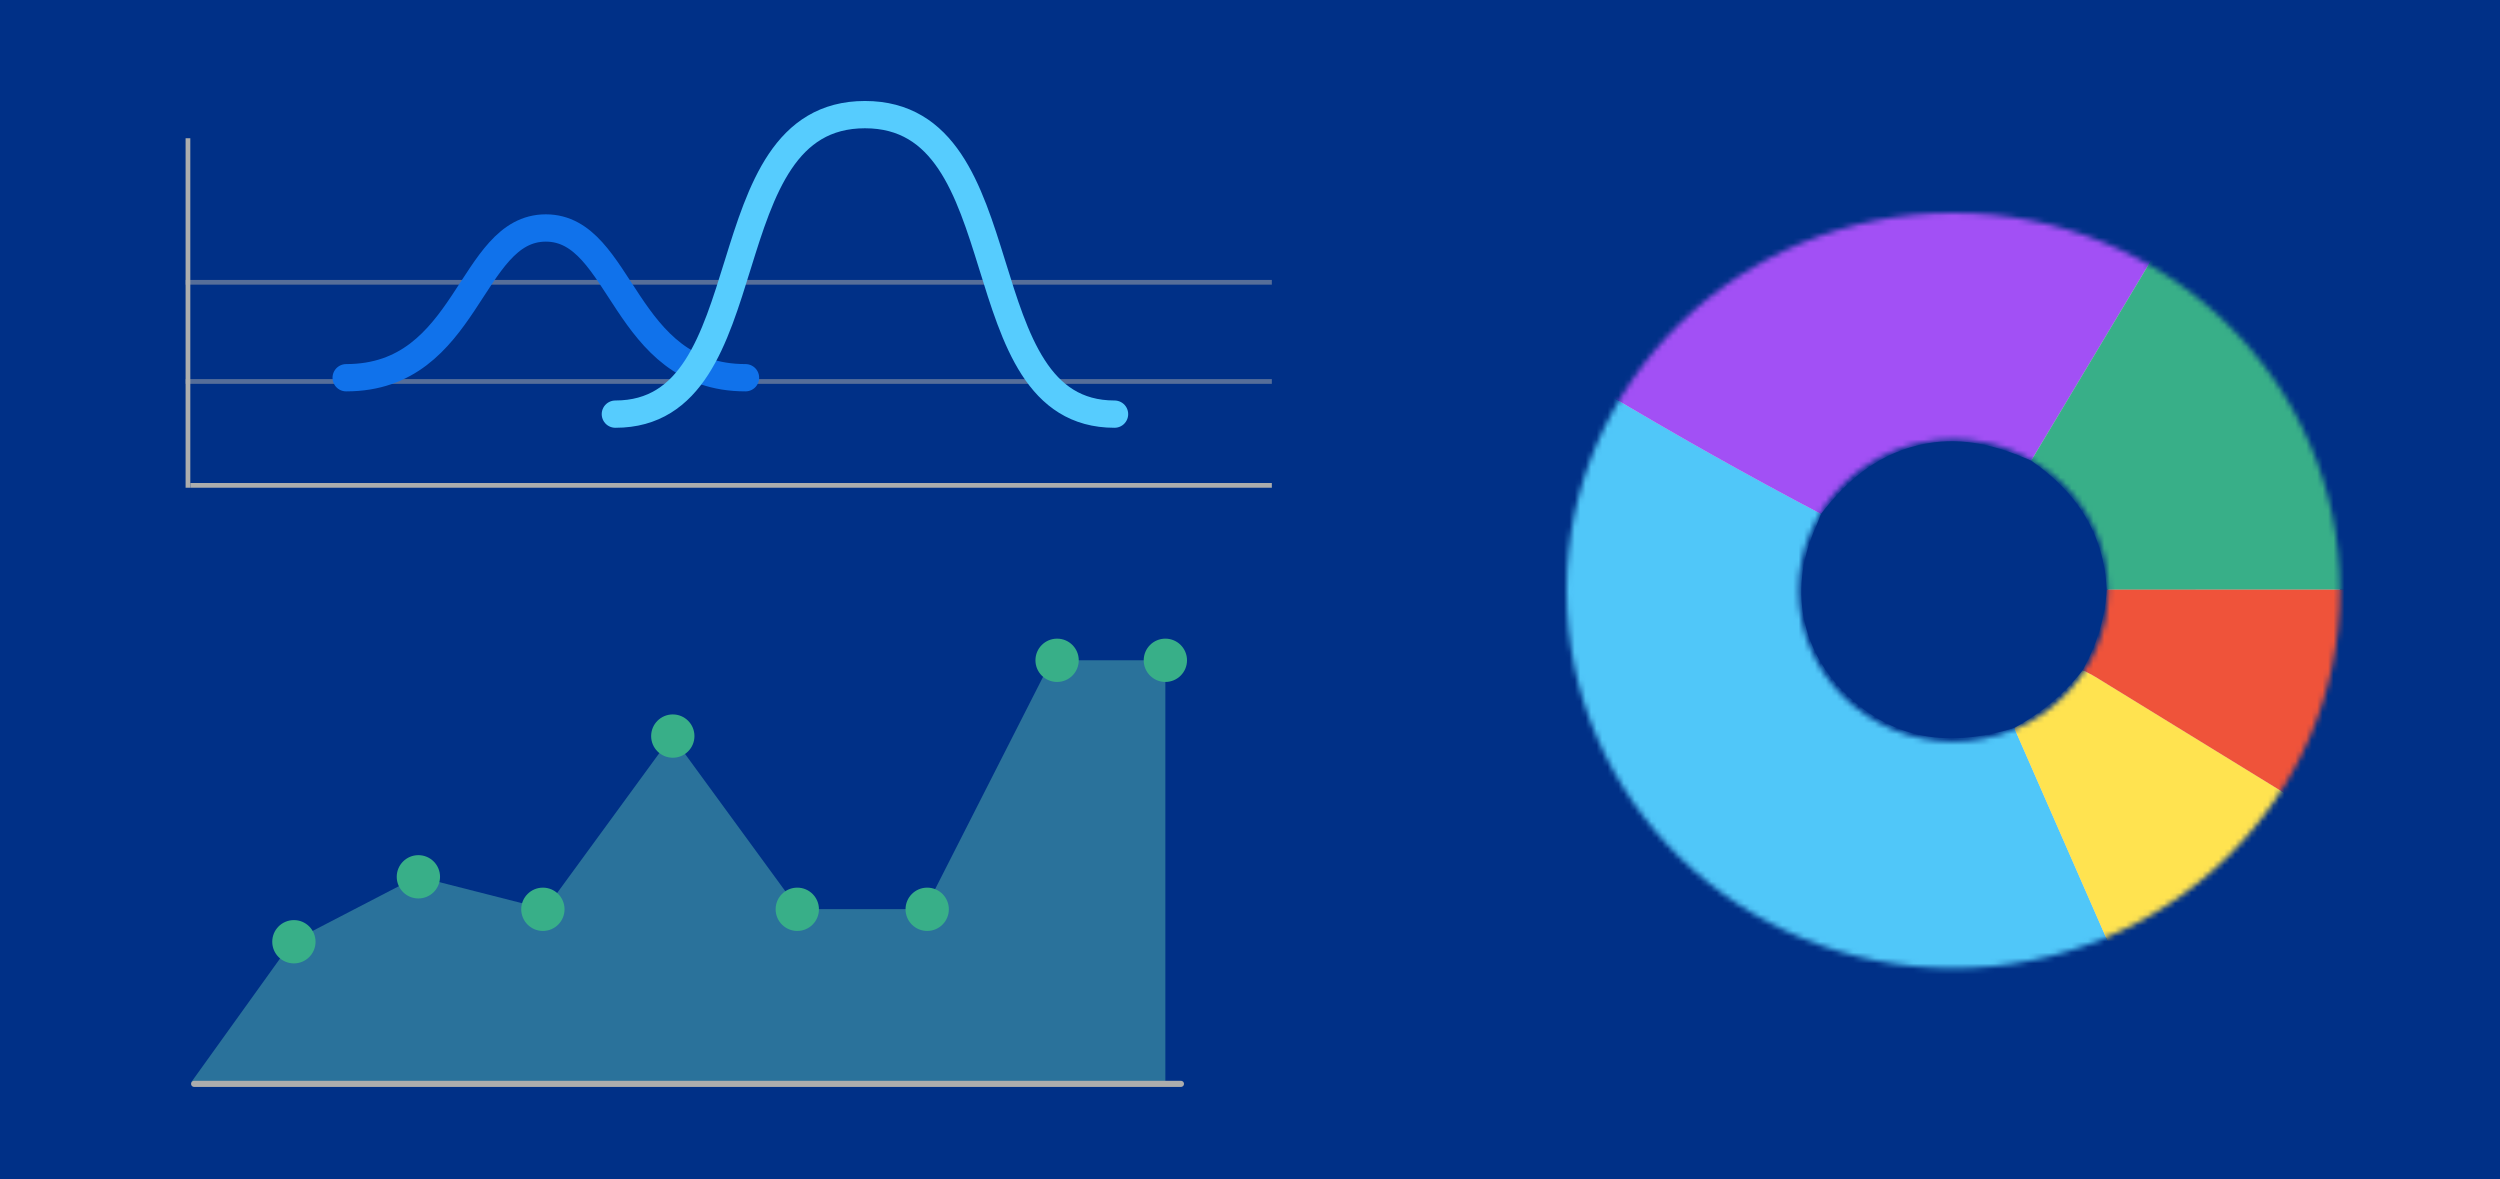 <svg width="458" height="216" viewBox="0 0 458 216" fill="none" xmlns="http://www.w3.org/2000/svg">
<rect width="458" height="216" fill="#003087"/>
<mask id="mask0" mask-type="alpha" maskUnits="userSpaceOnUse" x="287" y="39" width="142" height="139">
<path d="M357.849 39C396.978 39 428.698 69.974 428.698 108.183C428.698 146.392 396.978 177.366 357.849 177.366C318.72 177.366 287 146.392 287 108.183C287 69.974 318.72 39 357.849 39ZM357.849 80.51C342.198 80.51 329.51 92.9 329.51 108.183C329.51 123.466 342.198 135.856 357.849 135.856C373.501 135.856 386.189 123.466 386.189 108.183C386.189 92.9 373.501 80.51 357.849 80.51Z" fill="white"/>
</mask>
<g mask="url(#mask0)">
<path d="M357.849 39C396.978 39 428.698 69.974 428.698 108.183C428.698 146.392 396.978 177.366 357.849 177.366C318.72 177.366 287 146.392 287 108.183C287 69.974 318.72 39 357.849 39ZM357.849 80.51C342.198 80.51 329.51 92.9 329.51 108.183C329.51 123.466 342.198 135.856 357.849 135.856C373.501 135.856 386.189 123.466 386.189 108.183C386.189 92.9 373.501 80.51 357.849 80.51Z" fill="#D8D8D8"/>
<path fill-rule="evenodd" clip-rule="evenodd" d="M387.174 174.835C362.532 185.017 338.833 182.758 316.6 168.687C284.527 148.389 273.913 106.538 292.028 73.79C292.448 73.032 293.049 72.368 293.568 71.658C306.708 79.508 320.04 87.027 333.607 94.149C333.287 94.959 332.998 95.784 332.642 96.579C327.232 108.631 330.218 120.996 340.633 129.301C349.241 136.165 358.88 136.464 369.009 133.365C375.063 147.188 381.119 161.013 387.174 174.835Z" fill="#50C7F9"/>
<path fill-rule="evenodd" clip-rule="evenodd" d="M333.606 94.154C320.04 87.03 306.708 79.511 293.568 71.66C304.31 52.943 320.798 41.623 341.938 36.947C360.791 32.776 378.791 35.569 395.495 45.352C387.702 58.364 379.906 71.374 372.112 84.386C366.042 81.721 359.865 80.014 353.054 81.221C344.54 82.731 338.582 87.685 333.606 94.154Z" fill="#A250F5"/>
<path fill-rule="evenodd" clip-rule="evenodd" d="M372.111 84.39C379.906 71.378 387.702 58.368 395.495 45.355C419.538 59.654 431.772 80.584 432.404 108.029C416.918 108.03 401.432 108.032 385.946 108.035C385.484 97.838 380.485 90.172 372.111 84.39Z" fill="#38AF88"/>
<path fill-rule="evenodd" clip-rule="evenodd" d="M387.175 174.837C381.12 161.015 375.065 147.19 369.012 133.368C373.914 130.644 378.152 127.173 381.566 122.77C382.344 123.181 383.147 123.551 383.895 124.01C396.224 131.577 408.546 139.155 420.869 146.73C412.813 159.728 401.64 169.165 387.175 174.837Z" fill="#FFE350"/>
<path fill-rule="evenodd" clip-rule="evenodd" d="M420.868 146.732C408.546 139.156 396.223 131.578 383.895 124.012C383.147 123.552 382.344 123.182 381.564 122.772C384.093 118.162 385.663 113.28 385.947 108.032C401.432 108.029 416.918 108.027 432.404 108.025C432.462 122.038 428.867 135.01 420.868 146.732Z" fill="#EF533A"/>
</g>
<rect x="34.865" y="88.486" width="198.135" height="0.865" fill="#ACADAD"/>
<rect opacity="0.5" x="34" y="69.453" width="199" height="0.865" fill="#ACADAD"/>
<rect opacity="0.5" width="199" height="0.865" transform="matrix(1 0 0 -1 34 52.148)" fill="#ACADAD"/>
<path d="M34 25.326H34.865V89.352H34V25.326Z" fill="#ACADAD"/>
<path d="M63.418 69.2C85.928 69.2 85.928 41.766 99.997 41.766C114.066 41.766 114.066 69.2 136.577 69.2" stroke="#1072EB" stroke-width="5" stroke-linecap="round" stroke-linejoin="round"/>
<path d="M112.734 75.869C140.872 75.869 129.195 21 158.459 21C187.722 21 176.045 75.869 204.183 75.869" stroke="#56CCFE" stroke-width="5" stroke-linecap="round" stroke-linejoin="round"/>
<path opacity="0.4" fill-rule="evenodd" clip-rule="evenodd" d="M53.545 172.477L76.471 160.586L99.907 166.554L123.088 134.821L146.269 166.554H169.45L192.631 120.965H213.494V198.312H35L53.545 172.477Z" fill="#69D5BA"/>
<circle cx="213.494" cy="120.967" r="3.967" fill="#38AF88"/>
<circle cx="169.861" cy="166.582" r="3.967" fill="#38AF88"/>
<circle cx="146.062" cy="166.582" r="3.967" fill="#38AF88"/>
<circle cx="123.256" cy="134.849" r="3.967" fill="#38AF88"/>
<circle cx="99.457" cy="166.582" r="3.967" fill="#38AF88"/>
<circle cx="76.648" cy="160.631" r="3.967" fill="#38AF88"/>
<circle cx="53.842" cy="172.529" r="3.967" fill="#38AF88"/>
<circle cx="193.66" cy="120.967" r="3.967" fill="#38AF88"/>
<path d="M35 198.565C35 198.253 35.253 198 35.565 198H216.348C216.66 198 216.913 198.253 216.913 198.565V198.565C216.913 198.877 216.66 199.13 216.348 199.13H35.565C35.253 199.13 35 198.877 35 198.565V198.565Z" fill="#ACADAD"/>
</svg>
